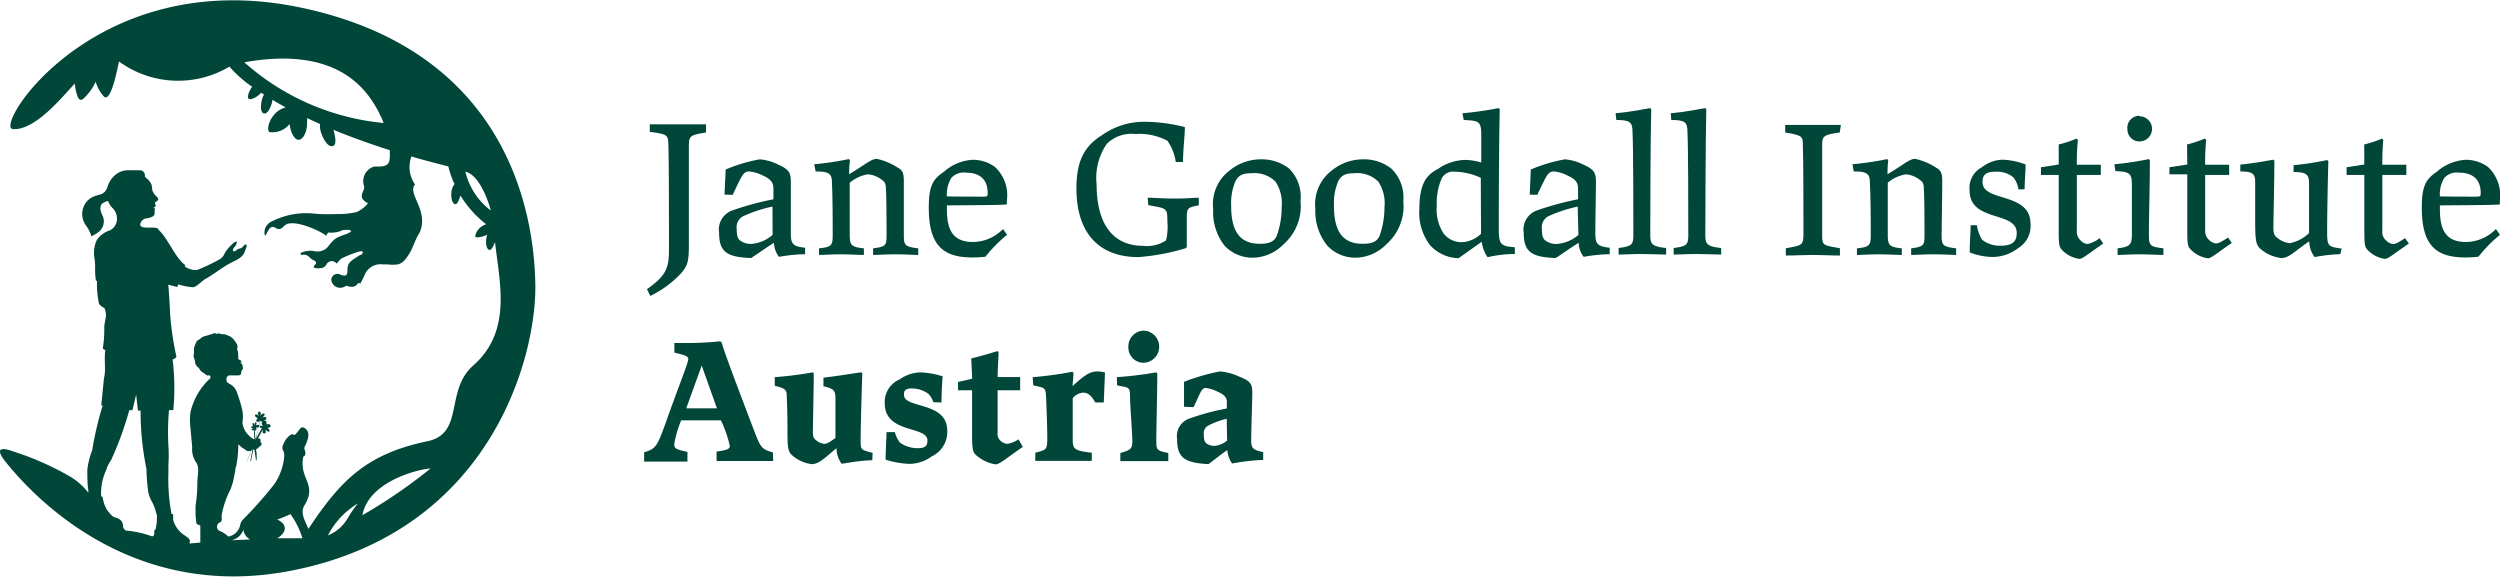 <?xml version="1.0" encoding="UTF-8"?>
<!DOCTYPE svg PUBLIC '-//W3C//DTD SVG 1.0//EN'
          'http://www.w3.org/TR/2001/REC-SVG-20010904/DTD/svg10.dtd'>
<svg data-name="Ebene 1" height="48" viewBox="0 0 208.42 48.03" width="208" xmlns="http://www.w3.org/2000/svg" xmlns:xlink="http://www.w3.org/1999/xlink"
><path d="M21.16 35.76L21.23 36.9 21.32 36.87 21.23 35.78 21.16 35.76 21.16 35.76z" fill="#004639"
  /><path d="M45.42,24.68C45.32,18.52,43,5.19,25.87,1.59s-25.7,10-24,10.13c1.91.12,4.25-2.86,5.16-3.8A3.76,3.76,0,0,0,7.26,9c.08.21.22.41.51.16a4.58,4.58,0,0,0,1-1.39A3,3,0,0,0,9.45,9c.65.62,1.22-2.9,1.27-2.91a8.37,8.37,0,0,0,9.2.42,9.85,9.85,0,0,0,1.89,1.68c-.3.41-.43.88-.29,1s.64-.07,1.05-.5l.23.15a1.61,1.61,0,0,0-.16.38c-.15.6-.13,1.13.15,1.19s.55-.38.7-1c0-.05,0-.09,0-.14.34.21.72.42,1.12.64a1.86,1.86,0,0,0-.82.45c-.6.59-.76,1.36-.56,1.6a1.78,1.78,0,0,0,1.6-.55.58.58,0,0,0,.1-.12c.09.72.42,1.37.79,1.32s.71-.71.67-1.56a1.09,1.09,0,0,0,0-.25l1.08.5a1.85,1.85,0,0,0,.09.72c.25.71.6,1.18.95,1.12s.27-.68.08-1.36c1.36.56,2.92,1.13,4.7,1.7,0,.15,0,.31,0,.46,0,.64-.15.88-.91.9H32a1.26,1.26,0,0,0-.89,1.53.56.56,0,0,1,0,.42c-.26.54-.22.74.25,1.06,0,0,.2,0,0,.18a2.58,2.58,0,0,1-.85.61,6.86,6.86,0,0,1-1.7.16,13.37,13.37,0,0,1-2.1-.06,6.37,6.37,0,0,0-3.33.71,1,1,0,0,0-.52,1.09c.12.31.31-1,.88-.59.42.24.56,0,.78-.19.64-.61,2.89.39,3.49.86,0-.13.14-.29.18-.28a2.18,2.18,0,0,0,1.18-.2,2.21,2.21,0,0,1,.63,0l.05.14-.38.19a4.48,4.48,0,0,0-.9.37,3.06,3.06,0,0,0-.6.64,1.15,1.15,0,0,1-1.19.41,1.87,1.87,0,0,0-1.09.14c-.1.1,0,.22.11.17.5-.08.59.31.91.44.12.05.38.19.11.42-.09.08-.14.25.18.26s.59,0,.78-.27a.5.5,0,0,1,.87-.12c.19-.19.31-.38.48-.46A10,10,0,0,1,30.49,22c.17-.06.49-.13.51-.09.11.27-.17.28-.32.38-.41.3-.95.48-.92,1.16,0,.49-.12.57-.6.4a.51.51,0,0,0-.75.45.74.74,0,0,0,1,.6c.09,0,.21-.14.29-.11.35.1.67.16.92-.19.05-.1.2,0,.21,0,.16-.29.26-.5.37-.75A1.44,1.44,0,0,1,32.73,23c.12,0,.24,0,.36,0a3.47,3.47,0,0,0,.85,0c.5-.11.74-.54,1-.94s.47-1.16.81-1.67c.87-1.82-1.05-3.31-.36-4.05A2.55,2.55,0,0,1,35.09,14l.68.2c.77.21,1.56.42,2.4.63a7.2,7.2,0,0,0,.51,1.47,1.4,1.4,0,0,0-.25.61c-.07.55.07,1,.27,1.06s.34-.28.48-.71a8.77,8.77,0,0,0,2.14,2.39,1.17,1.17,0,0,0-.28.13,1.22,1.22,0,0,0-.63.89c0,.13.52.09,1-.15a1.21,1.21,0,0,0-.05.18c-.12.55,0,1,.19,1.08s.34-.23.51-.64c.36,3.32,1.46,7.41-1.82,10.29-2.38,2.09-.71,5.66-3.81,6.31-5.1,1.06-7.26,3.28-9.93,7.31-.26-.64-.7-1.32-.35-1.93,1.15-1.83-.47-2.21-.07-4.1.3-.11.12-.51.07-.72.26-.57.63-1.31,0-1.68a.26.26,0,0,0-.34.07,4.54,4.54,0,0,1-.33.41c-.1.13-.13.13-.27.07s-.37.18-.51.32a2.21,2.21,0,0,0-.36.7.49.49,0,0,0,.07.35.94.94,0,0,1,.08.41,4.83,4.83,0,0,1-.83,2.37,34.67,34.67,0,0,1-2.66,3,.91.91,0,0,0-.18.37,1.22,1.22,0,0,1-1,1,2.09,2.09,0,0,0-.74-.48.39.39,0,0,1,0-.68.29.29,0,0,0,.2-.31,1.25,1.25,0,0,1,0-.38A7.5,7.5,0,0,1,20,41.77a6.53,6.53,0,0,0,.22-.67l.19-.92c0-.09,0-.22.07-.34A10.24,10.24,0,0,0,20.66,38a3.18,3.18,0,0,0,.46.37c.18.09.19.25.6.18-.13.3-.25.6-.37.9,0,0,0,.09,0,0,.17-.32.3-.74.43-1h0a.07.07,0,0,1,.06,0c-.06.28-.16.82-.18.89s.05.08.06,0l.19-.9H22l.13.89s.07,0,.06,0l0-.34c0-.16,0-.32-.05-.48a.11.11,0,0,1,0-.08l.08-.06a3.08,3.08,0,0,0,.27-.24.18.18,0,0,0,0-.33c.07-.23,0-.3-.2-.28l.44-.81s-.14.35.06.38.17-.15.12-.38c.06.15.27.3.34.21s-.08-.24-.22-.33c.14.07.32,0,.32-.13s-.18-.19-.37-.11c.07-.16.05-.31-.21-.37.14,0,.27-.05.22-.17s-.17-.14-.41,0c.2-.13.32-.27.26-.35s-.29,0-.34.19c.06-.31,0-.38-.1-.38s-.18.15,0,.42c-.05-.07-.24-.28-.33-.15s.15.27.23.28a.2.2,0,0,0-.12.27c.08.1.24,0,.28-.08l-.08.39c-.07-.07-.2,0-.24,0s.11-.21,0-.23-.13.11-.13.22-.05-.17-.11-.18-.1.15,0,.29c-.12,0-.18,0-.17.08s.09.09.23.06c-.06.05-.21.06-.18.14s.14.08.22,0a.09.09,0,0,0,.13.05c.09-.05,0-.23,0-.23s.18,0,.22,0l-.27,1a.89.89,0,0,1-.48-.28A1.76,1.76,0,0,1,21,36.19a3.12,3.12,0,0,0,0-1,13.17,13.17,0,0,0-.48-1.59A1.24,1.24,0,0,0,20,33c-.07-.06-.22-.11-.27-.18a.41.41,0,0,1,0-.45c.06-.13.18-.12.3-.12l.18,0c.17,0,.33,0,.5,0a.23.23,0,0,0,.19-.27c0-.16.18-.22.14-.36s0-.29-.15-.37,0-.05,0-.07a.13.13,0,0,0-.09-.2c-.07,0-.16-.13-.15-.14s0-.15,0-.22,0-.3-.06-.45,0-.19,0-.29a.56.56,0,0,0-.05-.23,3,3,0,0,0-.32-.45.86.86,0,0,0-.29-.21,3.2,3.2,0,0,0-.43-.17c-.13,0-.29,0-.43-.06s-.2.09-.31,0-.12,0-.16,0l-.38.12-.45.13c-.19.06-.29.23-.47.3a.38.38,0,0,0-.15.18,2.64,2.64,0,0,0-.19.51c0,.12,0,.24,0,.36s-.07.29,0,.42a1.6,1.6,0,0,1,.11.47.36.36,0,0,0,.1.18c0,.07.12.12.18.19s.12.19.19.27.1.06.14.1l.38.27a.14.14,0,0,0,.09,0,.13.13,0,0,1,.18.08.19.19,0,0,1-.07.21,5.5,5.5,0,0,0-1.6,2.81h0a5.25,5.25,0,0,0,0,1.19l.15,1.66v.08a1.92,1.92,0,0,0,.3,1.17,1.07,1.07,0,0,1,.2.69c0,.37-.07.74-.07,1.12a10.7,10.7,0,0,1-.1,1.5,3.51,3.51,0,0,0-.05.55c0,.58,0,.59.06,1.16a.23.23,0,0,0,.19.23.16.16,0,0,1,.15.2c0,.09,0,.73,0,.83s0,.3,0,.45l-.82.07-.1,0c.08-.23.14-.3-.35-.65a2.21,2.21,0,0,1-1-1.34,3,3,0,0,0,0-.42c0-.08-.11,0-.13-.05a15.59,15.59,0,0,1-.26-3.42s0-.37,0-.71a11.16,11.16,0,0,0,0-1.53,21.07,21.07,0,0,1,.05-3,1.32,1.32,0,0,0,.36,0,19.79,19.79,0,0,0-.06-4.21s.27-.1.32-.23a24.25,24.25,0,0,1-.54-3.78c0-.27-.06-1.17-.14-2.23l.69.18a.06.06,0,0,0,.06,0l.09-.21a4.48,4.48,0,0,0,1.24.24c.31-.05.75-.54,1-.68a4.34,4.34,0,0,0,.46-.28c.52-.33,1-.7,1.54-1s1.16-.45,1.34-1.14c.05-.14.18-.36.07-.45s-.25.2-.38.27-.2.06-.29.1-.36.31-.42.14.16-.33.24-.47.17-.46-.18-.19a3.53,3.53,0,0,0-.75.85,1,1,0,0,1-.53.58,15.77,15.77,0,0,1-1.74.82.86.86,0,0,1-.39,0,1.66,1.66,0,0,1-.67-.28s.06-.13,0-.14c-.77-.55-1.43-2.21-2.14-2.86L13.94,20c-.44-.2-1.65.16-1.43-.45a.59.59,0,0,1,.5-.39,1.27,1.27,0,0,0,.58-.2.36.36,0,0,0,.09-.31c0-.11,0-.13,0-.17a.14.14,0,0,0,0-.16.3.3,0,0,0-.11-.06.26.26,0,0,0,.16-.07c.06-.06.05-.11,0-.22s0-.12,0-.14.15-.08.22-.18,0-.2-.09-.29a1.53,1.53,0,0,1-.37-.52,3.51,3.51,0,0,0-.07-.5,1.38,1.38,0,0,0-.4-.51c-.11-.09-.16-.14-.15-.23a.42.42,0,0,0-.42-.45c-.24,0-.34,0-.87,0a1.69,1.69,0,0,0-1.18.39,2.06,2.06,0,0,0-.65,1v0c-.3.92-1,.44-1.7,1.19a1.61,1.61,0,0,0-.11,2,2.92,2.92,0,0,1,.46.89c0,.08.07,0,.09,0a3.87,3.87,0,0,0,.54-.34,1.13,1.13,0,0,0,.27-1.43c-.31-.66,0-.91,0-.91a1.08,1.08,0,0,1,.5-.22,1.86,1.86,0,0,0,.34.55,1.22,1.22,0,0,1,.4,1,1.05,1.05,0,0,1-.61.9,2.06,2.06,0,0,0-1.06.78,2.55,2.55,0,0,0-.21,1.51c.12.7,0,1,.12,1.87,0,.11.1,0,.1,0a7.94,7.94,0,0,0,.16,1.94c.22.33.43.28.49.44.21.66,0,.8-.05,1.53A9.34,9.34,0,0,1,9.36,30c0,.06.2.15.21.14-.12.88.07,1.65-.11,2.33l-.23,2.29.12,0a27.76,27.76,0,0,0-.87,3.72,6.57,6.57,0,0,0-.41,1.64c0,.4,0,1.37.08,1.63a2.46,2.46,0,0,1,0,.28,5.41,5.41,0,0,0-1.49-1.33A24.44,24.44,0,0,0,1.92,38.6c-.54-.2-1.84-.6-.64.89,2.8,3.48,11,11.65,24,9C41.8,45.16,45.52,30.63,45.42,24.68ZM13.87,43.85s0,0,0,.07a4.06,4.06,0,0,1-.12,1.19c-.22,0,.06.54-.29.56h0a8.44,8.44,0,0,0-2.15-.48c-.1,0-.26-.22-.26-.34,0-.46-.27-.65-.71-.77-.24-.06-.64-.63-.65-.65a2.89,2.89,0,0,1-.34-1c0-.05-.12-.09-.13-.14a4.6,4.6,0,0,1,.42-2.14,2.68,2.68,0,0,1,.41-.83,27.74,27.74,0,0,0,1.52-4.17l.26,0,.31-1.29h0l.15,1.33.22,0A23.81,23.81,0,0,0,13,40.05c0,.55.06,1.18.13,1.8a2.65,2.65,0,0,0,.24.77,4.07,4.07,0,0,1,.47,1.23Zm8.25-6.27.36-1.51a.26.26,0,0,0,.19,0s-.14.22,0,.34-.16,0-.22.05,0,.19.18.16l-.51.93Zm-.46,8.35L20.08,46v0a1.34,1.34,0,0,0,1-.88,1.08,1.08,0,0,0,.62.84Zm4.32-.1v0l-2.08,0c.67-.38,1-1.1,0-1.56A10.15,10.15,0,0,0,25,43.82a6.61,6.61,0,0,1,1,2Zm4.65-2.9a9.16,9.16,0,0,0-.87,1.26,3.33,3.33,0,0,1-1.63,1.4h0a6.63,6.63,0,0,1,2.51-2.67ZM36.7,40A43.66,43.66,0,0,1,31,43.91c.59-3.16,5.63-4,5.71-3.88ZM32.78,11.21A20.3,20.3,0,0,1,21.16,6.15c8-1.43,10.35,2.48,11.29,4.32l-.06,0,.08.05a5.7,5.7,0,0,1,.31.72ZM41.7,18.5a5.68,5.68,0,0,1-2.11-3.23c1.32.29,2.11,3.13,2.11,3.23Z" fill="#004639" transform="translate(-.79 -.99)"
  /><path d="M54.73,25.06c1.55-1.09,1.83-1.71,1.83-3.27,0-2.3,0-7.44-.05-8.75,0-.88-.15-.9-1.55-1.09l0-.63c.65,0,1.63,0,2.36,0s1.58,0,2.33,0V12c-1.3.22-1.42.26-1.43,1.11,0,2,0,5.57,0,8.17,0,1.43-.08,1.8-.65,2.46A8.7,8.7,0,0,1,55,25.63Z" fill="#004639" transform="translate(-.79 -.99)"
  /><path d="M61.19,17.18l.1-2.09a12.9,12.9,0,0,1,2.84-.85,4.16,4.16,0,0,1,1.48.41c.87.39,1.11.63,1.11,1.42,0,1,0,3.05,0,4.34,0,.91.19,1.09,1.19,1.2v.54a13.18,13.18,0,0,0-2.18.22,2.1,2.1,0,0,1-.42-1.17c-.69.43-1.28.87-1.91,1.27-2-.08-2.66-.5-2.66-2.1a1.69,1.69,0,0,1,1.13-1.88,24.38,24.38,0,0,1,3.4-.92l0-.8c0-.52-.1-.83-.92-1.2a3.1,3.1,0,0,0-1.11-.32c-.52,0-.64.45-1.37,1.95Zm4,1a11,11,0,0,0-2.5.83,1.06,1.06,0,0,0-.48,1.08c0,.52.09.78.29.92a1.47,1.47,0,0,0,.95.28,3.07,3.07,0,0,0,1.75-.75Z" fill="#004639" transform="translate(-.79 -.99)"
  /><path d="M68.67,14.65a25.21,25.21,0,0,0,2.88-.43l.1.08a8.61,8.61,0,0,0-.07,1.18c1.29-.76,1.82-1.28,2.31-1.28a5.23,5.23,0,0,1,1.74.73c.45.24.51.53.51,1.16,0,1.43,0,3.69,0,4.51s.12.93,1.2,1.06v.55c-.32,0-1.15-.05-1.94-.05s-1.45.05-1.82.05v-.55c1.1-.14,1.12-.27,1.12-1.13,0-.56,0-3.07-.05-3.76,0-.49-.08-.65-.37-.84a2.12,2.12,0,0,0-1.13-.44,3.13,3.13,0,0,0-1.52.7c0,1.17,0,3.36,0,4.28s.1,1.08,1.18,1.19l0,.55c-.38,0-1.19-.05-1.95-.05s-1.41.05-1.79.05v-.55c1-.11,1.14-.21,1.14-1.06s0-3.16-.06-4.35c0-.77-.16-1-1.36-1Z" fill="#004639" transform="translate(-.79 -.99)"
  /><path d="M84.75,20.53a11.89,11.89,0,0,0-1.81,1.83,9.62,9.62,0,0,1-1.08.06c-2.45,0-3.64-1-3.64-4.14,0-1.79.32-2.38,1.26-3a3.94,3.94,0,0,1,2.37-1,3.09,3.09,0,0,1,1.88.59,3.22,3.22,0,0,1,1,2.82V18c-.6.05-1.31.05-5,.08v.32c0,1.78.54,2.73,2.18,2.73a3.53,3.53,0,0,0,2.5-1.08Zm-2.12-3.18c.47,0,.5,0,.5-.31,0-1-.53-1.69-1.82-1.69a1.38,1.38,0,0,0-1.22.45,2.67,2.67,0,0,0-.36,1.53C80.7,17.35,82.2,17.35,82.63,17.35Z" fill="#004639" transform="translate(-.79 -.99)"
  /><path d="M96.47,17.44c.52,0,1.31.07,2.26.07s1.59-.07,2-.07l0,.63c-1,.21-1,.21-1,1.27s0,1.77,0,2.21l-.09.1a18.27,18.27,0,0,1-3.94.74c-3.54,0-5.17-2.29-5.17-5.71,0-2.25.62-3.51,2.11-4.44a6.06,6.06,0,0,1,3.64-1.13,13.9,13.9,0,0,1,3.29.44c0,.74-.13,1.56-.16,2.91h-.6a4,4,0,0,0-.7-1.77,4.94,4.94,0,0,0-2.66-.56,2.93,2.93,0,0,0-2.39.82,5,5,0,0,0-.85,3.35c0,3.2,1.26,5.15,3.88,5.15A2.88,2.88,0,0,0,98,21a4.94,4.94,0,0,0,.11-1.61c0-1.12-.06-1.05-1.59-1.33Z" fill="#004639" transform="translate(-.79 -.99)"
  /><path d="M107.81,21.31a3.67,3.67,0,0,1-2.54,1.13,3.2,3.2,0,0,1-2.39-1,4.56,4.56,0,0,1-.95-3.06,3.52,3.52,0,0,1,1.37-3.21,4.13,4.13,0,0,1,2.59-.93,3.69,3.69,0,0,1,2.37.77,3.31,3.31,0,0,1,.95,2.71A4.22,4.22,0,0,1,107.81,21.31Zm-.69-5.22a2.5,2.5,0,0,0-2-.69c-.66,0-1,.12-1.3.59a4.67,4.67,0,0,0-.39,2.14c0,2.29.86,3.15,2.4,3.15.76,0,1.18-.17,1.4-.66a7,7,0,0,0,.41-2.39A3.28,3.28,0,0,0,107.12,16.09Z" fill="#004639" transform="translate(-.79 -.99)"
  /><path d="M116.38,21.31a3.67,3.67,0,0,1-2.54,1.13,3.2,3.2,0,0,1-2.39-1,4.51,4.51,0,0,1-1-3.06,3.52,3.52,0,0,1,1.37-3.21,4.13,4.13,0,0,1,2.59-.93,3.69,3.69,0,0,1,2.37.77,3.34,3.34,0,0,1,1,2.71A4.22,4.22,0,0,1,116.38,21.31Zm-.69-5.22a2.5,2.5,0,0,0-2-.69c-.66,0-1,.12-1.3.59a4.67,4.67,0,0,0-.39,2.14c0,2.29.86,3.15,2.4,3.15.76,0,1.18-.17,1.4-.66a7,7,0,0,0,.41-2.39A3.28,3.28,0,0,0,115.69,16.09Z" fill="#004639" transform="translate(-.79 -.99)"
  /><path d="M122.71,10.4a28.4,28.4,0,0,0,3-.43l.11.08c-.05,2.22-.08,6.54-.08,10.1,0,1.19.21,1.34,1.34,1.42l0,.56a10.11,10.11,0,0,0-2.27.27,2.81,2.81,0,0,1-.49-1.29l-1.93,1.37a3.28,3.28,0,0,1-2.4-1.11,4.46,4.46,0,0,1-.87-3c0-2.31.73-2.89,1.58-3.35a4.15,4.15,0,0,1,2.17-.73,5,5,0,0,1,1.41.21l0-2.11c0-1.29-.09-1.37-1.46-1.43Zm1.53,5.38a5.45,5.45,0,0,0-2.16-.51,1.09,1.09,0,0,0-1.09.54,5.06,5.06,0,0,0-.42,2.26,3.73,3.73,0,0,0,.56,2.34,1.91,1.91,0,0,0,1.53.74,2.53,2.53,0,0,0,1.6-.7Z" fill="#004639" transform="translate(-.79 -.99)"
  /><path d="M128.32,17.18l.09-2.09a13.05,13.05,0,0,1,2.84-.85,4.16,4.16,0,0,1,1.48.41c.87.39,1.11.63,1.11,1.42,0,1-.05,3.05-.05,4.34,0,.91.2,1.09,1.2,1.2l0,.54a12.85,12.85,0,0,0-2.17.22,2,2,0,0,1-.42-1.17c-.7.43-1.29.87-1.92,1.27-2-.08-2.66-.5-2.66-2.1a1.69,1.69,0,0,1,1.13-1.88,24.38,24.38,0,0,1,3.4-.92l0-.8c0-.52-.09-.83-.92-1.2a3,3,0,0,0-1.11-.32c-.51,0-.64.45-1.37,1.95Zm4,1a11.37,11.37,0,0,0-2.5.83,1.06,1.06,0,0,0-.48,1.08c0,.52.09.78.29.92a1.49,1.49,0,0,0,1,.28,3.07,3.07,0,0,0,1.75-.75Z" fill="#004639" transform="translate(-.79 -.99)"
  /><path d="M135.48,10.4c1.42-.13,2.34-.35,2.87-.43l.1.08c-.07,2.66-.08,9.12-.08,10.58,0,.68.21.9,1.32,1l0,.55c-.48,0-1.4-.05-2.07-.05s-1.33.05-1.89.05l0-.55c1-.13,1.23-.22,1.23-1,0-1.37,0-7.49-.07-8.67,0-.83-.22-1-1.35-1Z" fill="#004639" transform="translate(-.79 -.99)"
  /><path d="M140.08,10.4c1.41-.13,2.33-.35,2.86-.43l.1.08c-.06,2.66-.08,9.12-.08,10.58,0,.68.21.9,1.32,1l0,.55c-.48,0-1.4-.05-2.07-.05s-1.32.05-1.89.05v-.55c1-.13,1.22-.22,1.22-1,0-1.37,0-7.49-.07-8.67,0-.83-.22-1-1.35-1Z" fill="#004639" transform="translate(-.79 -.99)"
  /><path d="M154.17,12c-1.42.19-1.47.34-1.47,1.08,0,1,0,6.62,0,7.49s.1.84,1.48,1.08v.61c-.77,0-1.55-.05-2.27-.05s-1.47.05-2.24.05l0-.61c1.4-.23,1.47-.26,1.47-1.24,0-1.15,0-6.37-.05-7.33,0-.73,0-.84-1.47-1.08v-.63c.77,0,1.67,0,2.32,0s1.58,0,2.32,0Z" fill="#004639" transform="translate(-.79 -.99)"
  /><path d="M155.23,14.65a25.51,25.51,0,0,0,2.89-.43l.09.08a8.69,8.69,0,0,0-.06,1.18c1.29-.76,1.82-1.28,2.3-1.28a5.15,5.15,0,0,1,1.74.73c.45.24.52.53.52,1.16,0,1.43-.05,3.69-.05,4.51s.13.93,1.21,1.06l0,.55c-.32,0-1.14-.05-1.93-.05s-1.45.05-1.82.05v-.55c1.09-.14,1.11-.27,1.11-1.13,0-.56,0-3.07-.05-3.76,0-.49-.08-.65-.37-.84a2.12,2.12,0,0,0-1.13-.44,3.07,3.07,0,0,0-1.51.7c0,1.17,0,3.36,0,4.28s.09,1.08,1.17,1.19v.55c-.39,0-1.2-.05-1.95-.05s-1.42.05-1.79.05l0-.55c1-.11,1.15-.21,1.15-1.06s0-3.16-.07-4.35c0-.77-.16-1-1.35-1Z" fill="#004639" transform="translate(-.79 -.99)"
  /><path d="M169.07,16.75a2.26,2.26,0,0,0-.42-1,2.15,2.15,0,0,0-1.46-.48c-.87,0-1.12.27-1.12.87,0,1.69,4,.8,4,3.48a2.14,2.14,0,0,1-1,2,3.54,3.54,0,0,1-2.13.76A5.49,5.49,0,0,1,165,22c0-.77.07-1.57.08-2.27l.52,0a3.23,3.23,0,0,0,.43,1.21,2.37,2.37,0,0,0,1.55.5c1,0,1.34-.36,1.34-1.06,0-1.86-3.93-.87-3.93-3.55A1.94,1.94,0,0,1,166,14.91a2.94,2.94,0,0,1,1.72-.64,5.9,5.9,0,0,1,1.94.4c0,.65-.08,1.32-.08,2.06Z" fill="#004639" transform="translate(-.79 -.99)"
  /><path d="M172.42,13a9,9,0,0,0,1.48-.49l.12.1a20.14,20.14,0,0,0-.09,2.08l2,0v.85c-.16,0-.58,0-2,0,0,1.21,0,3.76,0,4.63a1,1,0,0,0,.37.88.86.86,0,0,0,.53.25,2.44,2.44,0,0,0,1-.49l.3.45c-1.25.86-1.71,1.28-2,1.28a2.51,2.51,0,0,1-1.45-.76c-.23-.24-.26-.48-.26-1.63l0-4.61-1.48,0V14.9l1.48-.23Z" fill="#004639" transform="translate(-.79 -.99)"
  /><path d="M177.06,14.65a24.14,24.14,0,0,0,2.87-.43l.09.1c0,2.16-.08,4.77-.08,6.15,0,1,.1,1.05,1.21,1.19v.55c-.42,0-1.26-.05-2-.05s-1.42.05-1.82.05l0-.55c1-.13,1.19-.26,1.19-1.16s0-3,0-4.15c0-1-.25-1.07-1.37-1.13Zm2.09-4a1.05,1.05,0,0,1,0,2.1,1,1,0,0,1-1-1A1,1,0,0,1,179.15,10.61Z" fill="#004639" transform="translate(-.79 -.99)"
  /><path d="M183.12,13a9.75,9.75,0,0,0,1.48-.49l.11.1a20.78,20.78,0,0,0-.08,2.08l2,0v.85c-.16,0-.58,0-2,0,0,1.21,0,3.76,0,4.63A1,1,0,0,0,185,21a.89.89,0,0,0,.54.25c.24,0,.51-.18,1-.49l.31.45c-1.26.86-1.71,1.28-2,1.28a2.48,2.48,0,0,1-1.45-.76c-.23-.24-.26-.48-.26-1.63l0-4.61-1.49,0V14.9l1.49-.23Z" fill="#004639" transform="translate(-.79 -.99)"
  /><path d="M195.89,22.15a12.83,12.83,0,0,0-2.13.24,2.18,2.18,0,0,1-.45-1.32c-1.24.85-1.7,1.4-2.32,1.4a3.24,3.24,0,0,1-1.72-.74c-.4-.34-.45-.68-.47-2,0-.5,0-2.05,0-3.48,0-.71-.06-1-1.24-1l0-.57c1.49-.16,2.37-.35,2.74-.41l.1.08c0,1.75-.08,4.85-.08,5.54,0,.53.06.71.37.93a1.89,1.89,0,0,0,1,.41,3.21,3.21,0,0,0,1.6-.84l0-4.09c0-.75-.13-1-1.29-1l0-.57a25.12,25.12,0,0,0,2.8-.43l.1.1c-.05,1.72-.1,4.43-.1,5.86,0,1.19.05,1.27,1.21,1.42Z" fill="#004639" transform="translate(-.79 -.99)"
  /><path d="M197.89,13a9.35,9.35,0,0,0,1.48-.49l.11.1a20.78,20.78,0,0,0-.08,2.08l2,0v.85c-.16,0-.58,0-2,0,0,1.21,0,3.76,0,4.63a.93.93,0,0,0,.37.88.84.84,0,0,0,.53.25c.24,0,.51-.18,1-.49l.31.45c-1.26.86-1.71,1.28-2,1.28a2.48,2.48,0,0,1-1.45-.76c-.23-.24-.26-.48-.26-1.63l0-4.61-1.48,0V14.9l1.48-.23Z" fill="#004639" transform="translate(-.79 -.99)"
  /><path d="M209.21,20.53a11.78,11.78,0,0,0-1.8,1.83,9.78,9.78,0,0,1-1.08.06c-2.45,0-3.64-1-3.64-4.14,0-1.79.32-2.38,1.25-3a4,4,0,0,1,2.37-1,3.12,3.12,0,0,1,1.89.59,3.25,3.25,0,0,1,1,2.82V18c-.6.05-1.31.05-5,.08v.32c0,1.78.53,2.73,2.18,2.73a3.51,3.51,0,0,0,2.49-1.08Zm-2.11-3.18c.47,0,.5,0,.5-.31,0-1-.53-1.69-1.82-1.69a1.38,1.38,0,0,0-1.22.45,2.59,2.59,0,0,0-.36,1.53C205.17,17.35,206.67,17.35,207.1,17.35Z" fill="#004639" transform="translate(-.79 -.99)"
  /><path d="M65.25,39.39c-.62,0-1.43,0-2.27,0s-1.85,0-2.45,0V38.6c.85-.11,1.1-.2,1.1-.47A9.45,9.45,0,0,0,60.89,36H57.58A8.49,8.49,0,0,0,57,38c0,.37.23.44,1.1.63l0,.81c-.55,0-1.32,0-2,0s-1.24,0-1.61,0v-.78c1-.28,1.1-.56,1.78-2.4,1-2.84,1.9-5.07,1.9-5.35s-.28-.34-1.16-.56v-.8h.83a26.49,26.49,0,0,0,3-.14l.11.1c.33,1.12,1.56,4.33,2.74,7.43.54,1.41.63,1.46,1.54,1.74ZM60.56,35l-1.27-3.57L58,35Z" fill="#004639" transform="translate(-.79 -.99)"
  /><path d="M73.51,39.32c-1.41.06-2.22.28-2.56.29a2.18,2.18,0,0,1-.42-1.29c-.86.7-1.44,1.33-2.06,1.33a3,3,0,0,1-1.62-.72c-.35-.3-.4-.57-.41-1.82,0-.56,0-1.91-.06-3.06,0-.57-.06-.71-1-.93l0-.72A30.85,30.85,0,0,0,68.54,32l.09.07c0,1.24-.07,4.34-.07,4.93,0,.37.06.5.26.65a1.26,1.26,0,0,0,.68.31c.29,0,.54-.21.94-.49l0-3.22c0-.7-.06-.88-1-1.09l0-.72C71,32.26,72,32.06,72.59,32l.09.07c-.05,1.4-.14,4.45-.14,5.64,0,.72,0,.75,1,1Z" fill="#004639" transform="translate(-.79 -.99)"
  /><path d="M78.6,34.49a1.75,1.75,0,0,0-.41-.7,2.36,2.36,0,0,0-1.37-.45c-.53,0-.67.15-.67.53,0,1.18,3.61.52,3.61,3A2.25,2.25,0,0,1,78.48,39a3.25,3.25,0,0,1-1.86.63,7.61,7.61,0,0,1-2-.35c0-.75.06-1.46.08-2.3h.69a2.44,2.44,0,0,0,.43.88,2.55,2.55,0,0,0,1.48.46c.62,0,.81-.19.81-.64,0-1.25-3.56-.54-3.56-3.1a2.05,2.05,0,0,1,1.25-2A3.15,3.15,0,0,1,77.53,32a7.1,7.1,0,0,1,1.85.33c-.06.61-.09,1.45-.1,2.18Z" fill="#004639" transform="translate(-.79 -.99)"
  /><path d="M81.76,30.84c1.12-.28,1.71-.47,2.18-.61l.1.07c0,.44-.07,1.26-.08,2.09l1.88,0v1.1c-.16,0-.55,0-1.88,0,0,.75,0,3,0,3.55a.76.76,0,0,0,.31.72.89.89,0,0,0,.51.2,2.22,2.22,0,0,0,.92-.38l.36.63c-1.44,1-1.94,1.46-2.28,1.46a3.25,3.25,0,0,1-1.67-.82c-.24-.25-.28-.58-.28-1.74l0-3.62-1.17,0,0-.69,1.18-.27Z" fill="#004639" transform="translate(-.79 -.99)"
  /><path d="M86.88,32.4a29.14,29.14,0,0,0,3.3-.45l.1.08c0,.4-.06.77-.07,1.11,1-.91,1.45-1.22,2.07-1.22a2.45,2.45,0,0,1,.63.09l-.1,2.5H92.1c-.31-.57-.61-.82-1-.82a1.22,1.22,0,0,0-.88.47c0,.87,0,2.53,0,3.37s.07,1,1.59,1.17v.68c-.65,0-1.86,0-2.71,0s-1.44,0-2,0v-.68c.89-.25,1-.2,1-1.19,0-.78-.06-2.6-.1-3.43s-.09-.78-1.07-1Z" fill="#004639" transform="translate(-.79 -.99)"
  /><path d="M93.9,32.4A31.65,31.65,0,0,0,97.18,32l.09.08c0,1.67-.08,4.61-.08,5.64,0,.75.06.82,1,1l0,.68c-.48,0-1.23,0-2.06,0s-1.41,0-1.94,0v-.68c.85-.25,1-.32,1-1S95,34.86,95,34s-.17-.71-1.08-.92Zm2.19-3.88a1.34,1.34,0,0,1,0,2.68,1.27,1.27,0,0,1-1.23-1.31A1.32,1.32,0,0,1,96.09,28.52Z" fill="#004639" transform="translate(-.79 -.99)"
  /><path d="M99.5,34.87l0-2.08a16.62,16.62,0,0,1,3-.87,4.79,4.79,0,0,1,1.57.42c.9.36,1.12.56,1.12,1.31,0,.93-.09,3-.09,4,0,.71.17.81,1,1v.65a16.49,16.49,0,0,0-2.59.3,2.26,2.26,0,0,1-.4-1.12c-.56.38-1.1.82-1.57,1.17-2-.11-2.62-.52-2.62-2.11a1.54,1.54,0,0,1,1-1.68,20.23,20.23,0,0,1,3.15-.85v-.52c0-.35-.14-.6-.77-.88a3.06,3.06,0,0,0-1-.31c-.34,0-.44.41-1,1.6Zm3.56,1a6.24,6.24,0,0,0-1.62.61.75.75,0,0,0-.29.72c0,.4.07.59.2.71a1.15,1.15,0,0,0,.68.22,1.92,1.92,0,0,0,1.06-.44Z" fill="#004639" transform="translate(-.79 -.99)"
/></svg
>
